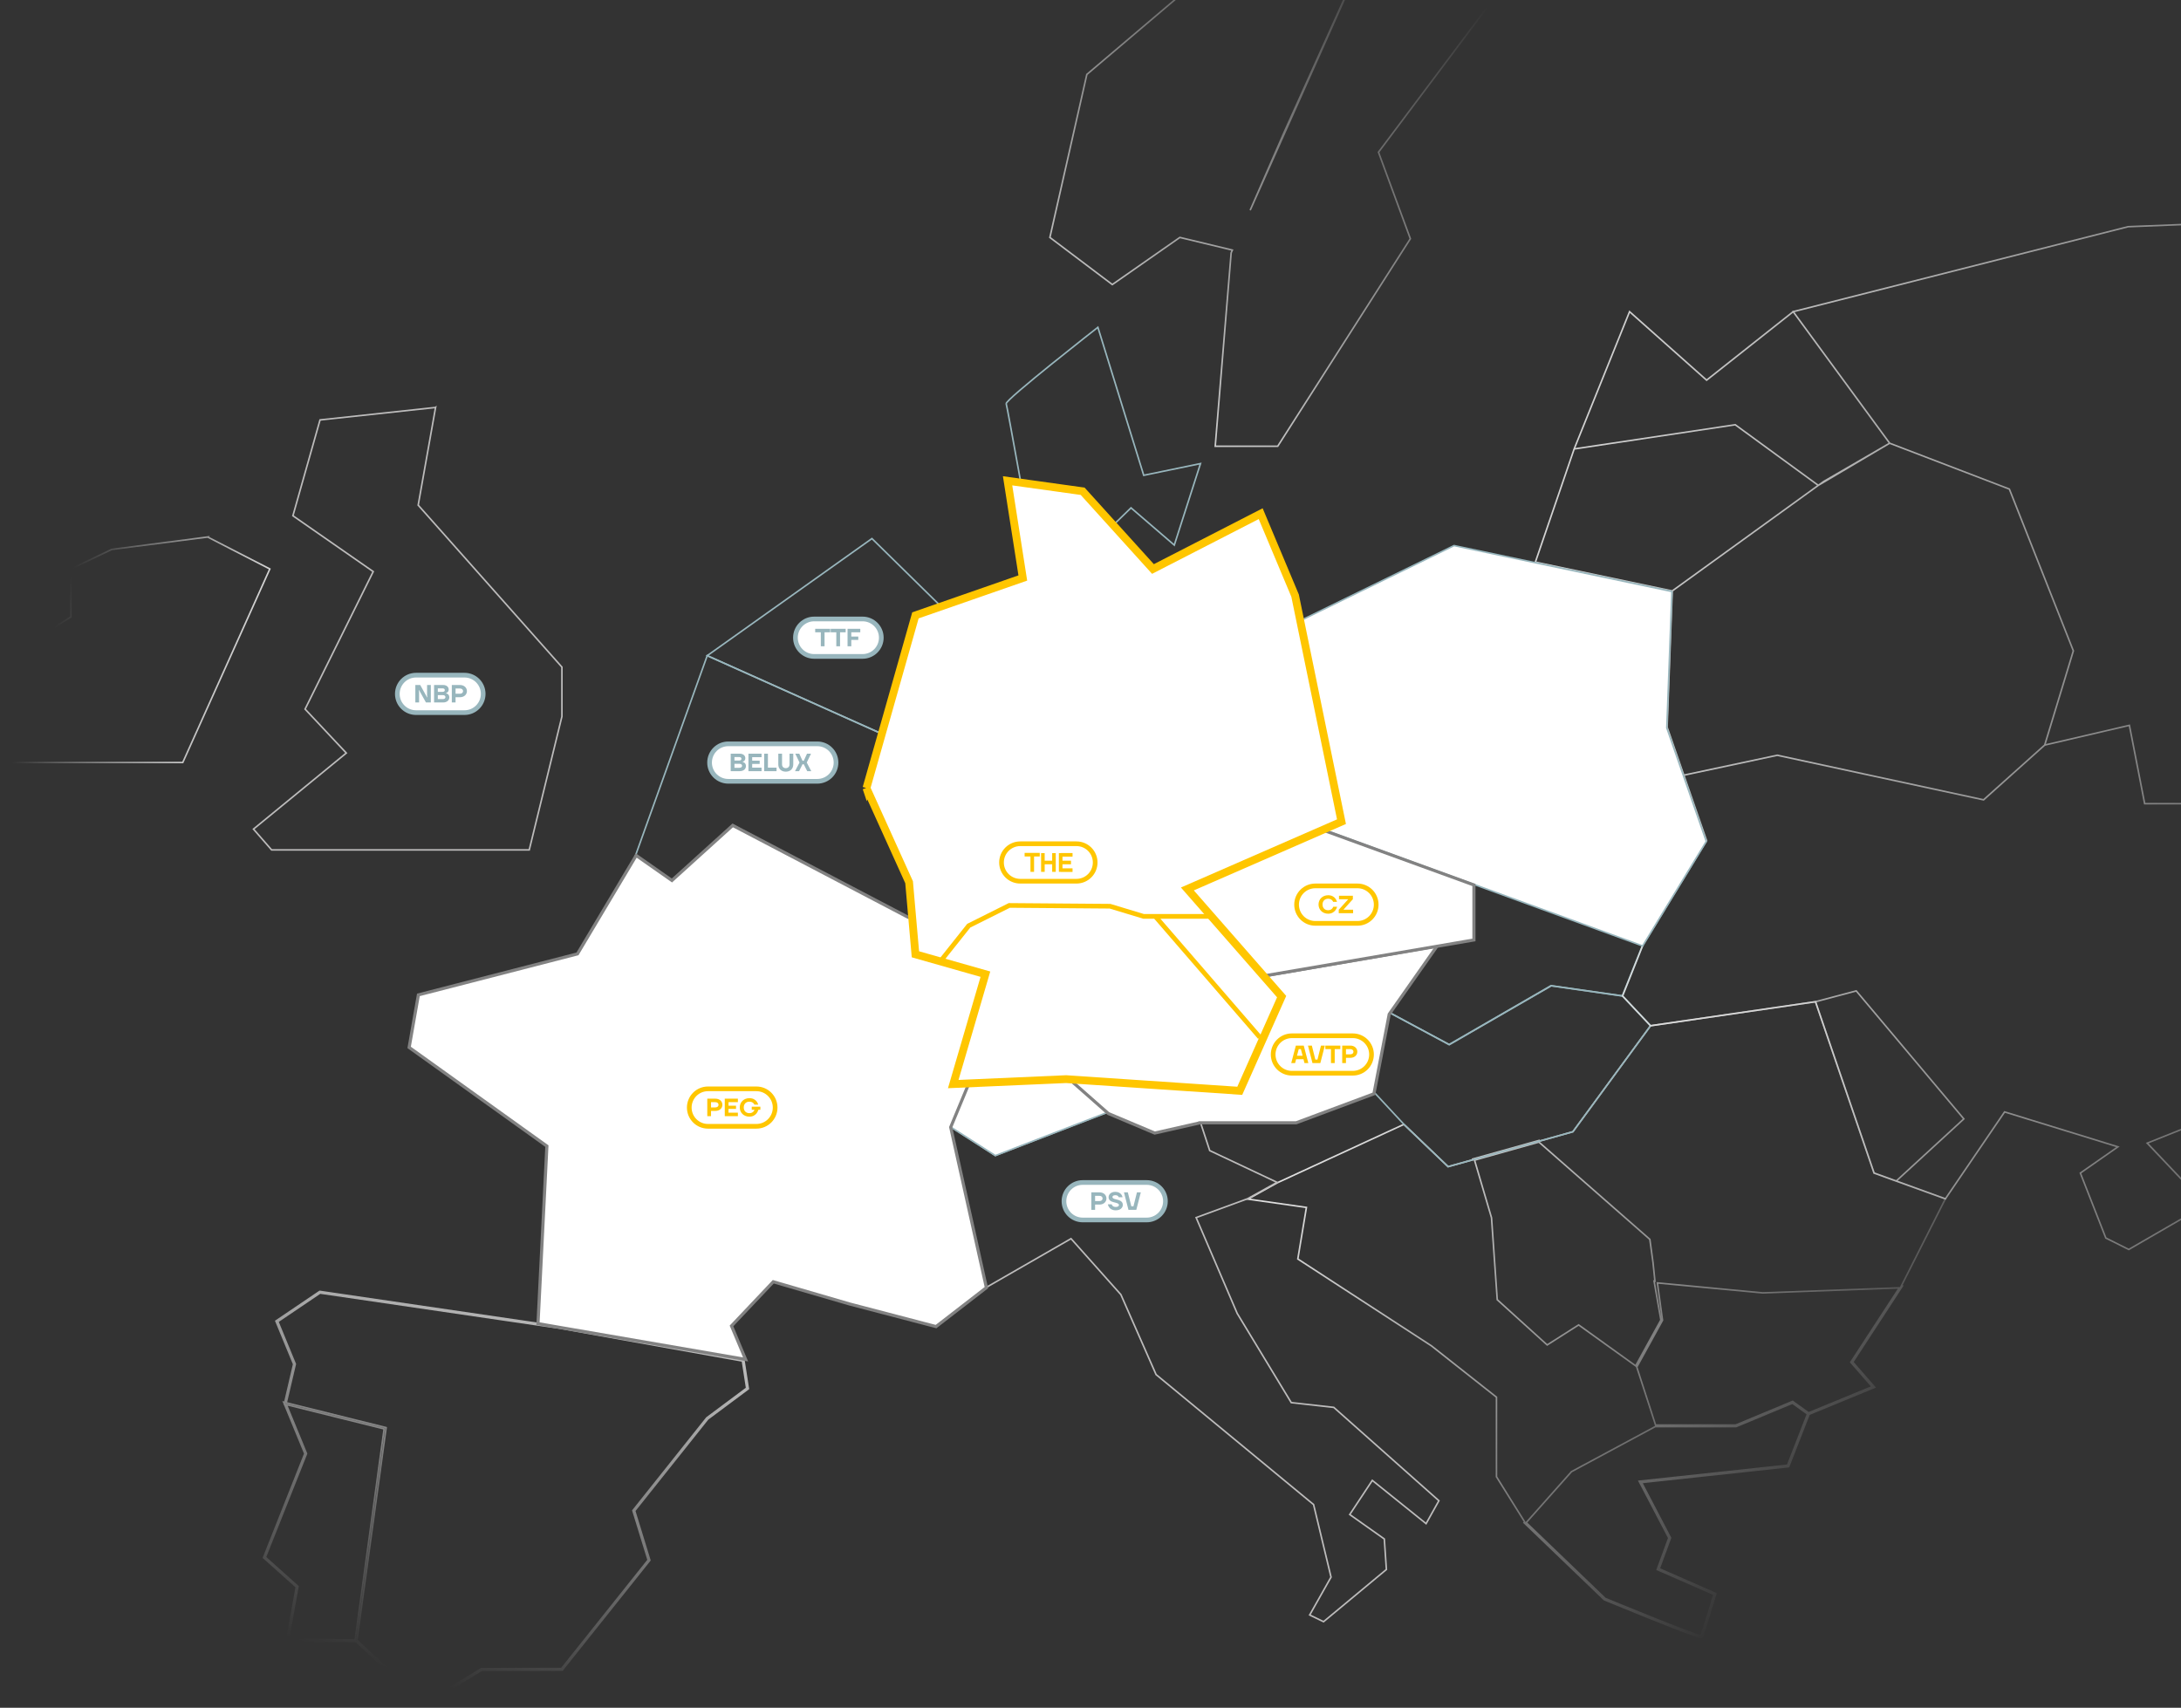 <?xml version="1.0" encoding="UTF-8"?>
<svg id="Layer_1" data-name="Layer 1" xmlns="http://www.w3.org/2000/svg" xmlns:xlink="http://www.w3.org/1999/xlink" viewBox="0 0 1397 1094">
  <rect x="0" y="0" width="1397" height="1094" fill="#333333" stroke="none"/>
  <defs>
    <style>
      .cls-1 {
        fill: url(#linear-gradient-5);
      }

      .cls-1, .cls-2, .cls-3, .cls-4 {
        fill-rule: evenodd;
      }

      .cls-5 {
        stroke-width: 2.3px;
      }

      .cls-5, .cls-6, .cls-7, .cls-8, .cls-9 {
        fill: none;
      }

      .cls-5, .cls-10, .cls-11 {
        stroke: #ffc600;
      }

      .cls-2, .cls-12 {
        fill: #ffc600;
      }

      .cls-13 {
        fill: url(#linear-gradient-4);
      }

      .cls-14 {
        fill: url(#linear-gradient-2);
      }

      .cls-3 {
        stroke: #828282;
        stroke-width: 2px;
      }

      .cls-3, .cls-15, .cls-10, .cls-11, .cls-4 {
        fill: #fff;
      }

      .cls-16 {
        fill: url(#linear-gradient);
      }

      .cls-17 {
        fill: #98b6bd;
      }

      .cls-6 {
        stroke: #bdbcbc;
      }

      .cls-15, .cls-11 {
        stroke-width: 3px;
      }

      .cls-15, .cls-4, .cls-9 {
        stroke: #98b6bd;
      }

      .cls-7 {
        stroke: url(#linear-gradient-3);
      }

      .cls-8 {
        stroke: url(#linear-gradient-6);
      }

      .cls-10 {
        stroke-width: 5px;
      }
    </style>
    <linearGradient id="linear-gradient" x1="915.47" y1="441.94" x2="1203.02" y2="152.49" gradientTransform="translate(0 1095.32) scale(1 -1)" gradientUnits="userSpaceOnUse">
      <stop offset="0" stop-color="#e2e2e2"/>
      <stop offset="1" stop-color="#fff" stop-opacity="0"/>
    </linearGradient>
    <linearGradient id="linear-gradient-2" x1="362.66" y1="338.2" x2="263.72" y2="21.85" gradientTransform="translate(0 1095.32) scale(1 -1)" gradientUnits="userSpaceOnUse">
      <stop offset="0" stop-color="#dfdfdf"/>
      <stop offset="1" stop-color="#fff" stop-opacity="0"/>
    </linearGradient>
    <linearGradient id="linear-gradient-3" x1="157.97" y1="651.16" x2="33.97" y2="690.16" gradientTransform="translate(0 1095.32) scale(1 -1)" gradientUnits="userSpaceOnUse">
      <stop offset="0" stop-color="#dfdfdf"/>
      <stop offset="1" stop-color="#fff" stop-opacity="0"/>
    </linearGradient>
    <linearGradient id="linear-gradient-4" x1="672.59" y1="818.02" x2="907.78" y2="1124.99" gradientTransform="translate(0 1095.32) scale(1 -1)" gradientUnits="userSpaceOnUse">
      <stop offset="0" stop-color="#e2e2e2"/>
      <stop offset="1" stop-color="#fff" stop-opacity="0"/>
    </linearGradient>
    <linearGradient id="linear-gradient-5" x1="904.96" y1="647.38" x2="1696.96" y2="499.38" gradientTransform="translate(0 1095.32) scale(1 -1)" gradientUnits="userSpaceOnUse">
      <stop offset="0" stop-color="#dfdfdf"/>
      <stop offset="1" stop-color="#fff" stop-opacity="0"/>
    </linearGradient>
    <linearGradient id="linear-gradient-6" x1="525.98" y1="599.28" x2="928.13" y2="578.84" gradientTransform="translate(0 1095.32) scale(1 -1)" gradientUnits="userSpaceOnUse">
      <stop offset="0" stop-color="#36dcaa"/>
      <stop offset=".96" stop-color="#347abc"/>
    </linearGradient>
  </defs>
  <path class="cls-16" d="M1059.49,820.63l.05-.5-.66-.06.12.65.49-.09ZM1060.04,820.68l-.04.5.6.06-.06-.61-.5.05ZM1059.6,821.27l.49-.09h0l-.49.09ZM1063.85,845.58l.44.24.09-.15-.03-.17-.5.09ZM1047.69,874.96l-.29.41.46.33.27-.49-.44-.24ZM1011.45,848.93l.29-.41h0l-.29.41ZM1011.17,848.73l.29-.41-.27-.2-.29.18.27.42ZM1010.88,848.91l.27.42-.27-.42ZM991.02,861.56l-.34.37.28.26.32-.2-.27-.42ZM959.03,832.58l-.5.03v.2s.16.13.16.13l.34-.37ZM955.37,780.15l-.5.04h0l.5-.04ZM955.37,780.1l.5-.03v-.05s-.02-.05-.02-.05l-.48.14ZM955.35,780.05l-.48.14h0l.48-.14ZM944.48,743.17l-.13-.48-.49.14.14.49.48-.14ZM985.72,731.61l.33-.38-.2-.18-.26.07.13.48ZM1056.77,793.9l.5-.07-.03-.18-.14-.12-.33.38ZM1058.8,808.69l.5-.05h0s-.01-.02-.01-.02l-.49.07ZM986.42,730.9l-.33.38.2.18.26-.07-.14-.48ZM986.18,730.68l-.33.38.33-.38ZM985.98,730.51l.33-.38-.2-.18-.26.07.14.48ZM985.72,730.58l.14.48h0l-.14-.48ZM943.72,742.35l-.13-.48h0l.13.48ZM943.24,742.48l-.14-.48-.49.14.14.49.48-.14ZM943.38,742.96l.13.48.49-.14-.14-.49-.48.14ZM927.55,747.35l-.35.36.21.2.27-.08-.13-.48ZM899.24,720.25l.35-.36-.25-.24-.31.14.21.45ZM818.25,757.63l-.21-.45h-.02s-.02.02-.02.02l.24.44ZM799.35,768.13l-.24-.44-1.3.72,1.47.21.07-.49ZM836.8,773.46l.49.08.08-.51-.51-.07-.07.49ZM831.3,806.5l-.49-.08-.05.32.27.18.27-.42ZM916.94,862.19l.31-.39h-.02s-.02-.03-.02-.03l-.27.42ZM958.54,895.03h.5v-.24l-.19-.15-.31.39ZM958.54,946.02h-.5v.14l.08.12.42-.26ZM976.62,974.95l.37.33.25-.28-.2-.32-.42.26ZM976.52,975.06l-.37-.33.37.33ZM976.2,975.42l-.37-.33-.32.36.35.33.35-.36ZM976.55,975.75l.35-.36-.35.36ZM1027.53,1024.71l.35-.36h-.01l-.34.36ZM1027.6,1024.77l-.35.36.07.07.09.03.19-.46ZM1027.68,1024.81l-.19.46.46.19.2-.46-.47-.19ZM1027.68,1024.81l.2-.46h-.01s-.19.46-.19.46ZM1027.69,1024.81l-.2.46h.01l.19-.46ZM1027.7,1024.81l.19-.46h0l-.19.46ZM1027.73,1024.83l.19-.47h0l-.19.47ZM1027.86,1024.88l-.19.46h0l.19-.46ZM1028.37,1025.09l-.19.46h0l.19-.46ZM1029.29,1025.47l-.19.46h0l.19-.46ZM1030.31,1025.89l-.19.46h0l.19-.46ZM1037.26,1028.74l.19-.46-.19.46ZM1058.38,1037.3l.19-.46-.19.46ZM1079.66,1045.64l-.17.47.17-.47ZM1086.81,1048.21l-.15.47h0l.15-.47ZM1088.92,1048.83l.12-.48h0l-.12.48ZM1089.58,1048.95l.04-.5h0l-.04.5ZM1089.86,1048.95l.08.49h0l-.08-.49ZM1090.28,1048.69l-.41-.28h0l.41.28ZM1090.56,1048.09l.47.18h0l-.47-.18ZM1090.94,1047.05l-.47-.16h0l.47.16ZM1092.03,1043.78l.47.15-.47-.15ZM1094.93,1034.43l-.47-.14.47.14ZM1097.69,1025.32l-.48-.14h0l.48.14ZM1098.58,1022.35l.48.14h0l-.48-.14ZM1098.82,1021.52l.48.14h0l-.48-.14ZM1098.89,1021.3l.48.14h0l-.48-.14ZM1098.91,1021.24l-.48-.14h0l.48.14ZM1098.91,1021.23l-.48-.15h0s.48.15.48.15ZM1098.91,1021.22l.48.15h0v-.02l-.48-.13ZM1098.91,1021.22l-.48-.13h0l.48.13ZM1098.91,1021.22l-.14.48.48.14.14-.47-.48-.15ZM1099.04,1020.8l.48.14.12-.42-.4-.18-.2.46ZM1098.63,1020.62l.2-.45h0l-.2.45ZM1062.77,1004.9l-.47-.17-.17.44.43.19.21-.46ZM1069.94,985.35l-.46-.17h0l.46.17ZM1070.02,985.15l.47.17.08-.21-.11-.2-.44.23ZM1069.92,984.95l-.44.23h0l.44-.23ZM1051.5,949.7l-.06-.5-.73.08.34.65.45-.23ZM1145.39,939.58l-.06-.5.06.5ZM1145.69,939.55l.05.5.31-.03.11-.28-.47-.18ZM1145.8,939.27l-.47-.18.47.18ZM1158.77,906.01l-.19-.46-.19.08-.08.2.46.18ZM1200.18,888.96l-.19-.46h0l.19.46ZM1200.82,888.69l.19.46.64-.26-.45-.53-.38.33ZM1200.36,888.17l-.37.33.37-.33ZM1186.74,872.54l-.42-.27-.2.32.25.28.37-.33ZM1217.94,824.72l-.42-.27.42.27ZM1218.47,823.92l.42.27.52-.81-.96.04.02.5ZM1217.78,823.94l-.45-.23-.38.76.85-.03-.02-.5ZM1246.07,767.95l.45.22.25-.5-.53-.19-.17.47ZM1200.39,751.43l-.47.16.08.23.22.08.17-.47ZM1162.87,641.69l.47-.16-.13-.39-.41.06.07.49ZM1057.24,657.07l-.07-.49-.21.03-.12.17.4.3ZM1007.48,724.98l.14.48.16-.05.11-.14-.41-.3ZM1064.87,845.58l.49-.09h0l-.49.09ZM1064.9,845.75l.44.24.08-.15-.03-.17-.49.09ZM1064.87,845.57l-.5.07h0s.01.02.01.02l.49-.09ZM1061.61,821.83l.05-.5-.63-.06.09.62.49-.07ZM1128.97,828.21l-.04.5h0l.04-.5ZM1129.01,828.21l-.05.5h.03s.04,0,.04,0l-.02-.5ZM1129.04,828.21l-.02-.5h0l.02.5ZM1216.58,824.99l.41.27.53-.81-.96.04.02.5ZM1185.7,872.31l-.42-.27h0l.42.27ZM1185.49,872.63l-.42-.27-.2.32.25.29.37-.33ZM1185.74,872.92l-.38.33h0l.38-.33ZM1199.15,888.3l.19.46.65-.27-.46-.52-.38.33ZM1158.45,905.06l-.29.41.22.16.26-.11-.19-.46ZM1148.48,897.88l-.41.28.05.07.07.05.29-.41ZM1148.48,897.88l.41-.28-.05-.07-.07-.05-.29.41ZM1148.25,897.72l-.38.32.04.05.05.04.29-.41ZM1148.25,897.72l.39-.32-.24-.28-.34.14.19.46ZM1148,897.83l-.2-.46.2.46ZM1111.81,912.88l.19.46h0l-.19-.46ZM1111.79,912.88v.5h.1l.09-.04-.19-.46ZM1060.46,912.88l-.48.16.11.34h.37v-.5ZM1048.4,875.74l-.44-.24-.1.19.07.21.47-.16ZM1064.82,845.9l-.44-.24h0l.44.24ZM1157.78,905.81l.46.18.15-.36-.32-.23-.29.4ZM1148.12,898.86l.3-.4-.23-.16-.26.11.19.46ZM1144.98,938.62l.05.5.3-.03.11-.28-.46-.18ZM1050.66,948.78l.05.5h0l-.05-.5ZM1049.93,948.86l-.05-.5-.73.08.34.65.44-.23ZM1050.27,949.51l-.44.23.44-.23ZM1068.93,985.22l.47.17.08-.21-.11-.2-.44.23ZM1061.66,1005l.47.17h0l-.47-.17ZM1061.5,1005.44l-.47-.17-.16.44.43.19.2-.46ZM1061.93,1005.63l-.2.46h0l.2-.46ZM1097.83,1021.36l.48.14.12-.42-.4-.18-.2.46ZM1097.62,1022.06l.48.15h0l-.48-.15ZM1096.73,1025.04l.48.14-.48-.14ZM1093.98,1034.14l-.48-.14.48.14ZM1091.07,1043.47l.48.16-.48-.16ZM1090,1046.72l.47.17h0l-.47-.17ZM1089.63,1047.72l.47.19h0l-.47-.19ZM1089.54,1047.94l-.07.49.38.06.15-.35-.46-.2ZM1089.15,1047.86l.12-.49-.12.49ZM1087.13,1047.26l-.16.47.16-.47ZM1080.01,1044.7l-.17.47.17-.47ZM1058.75,1036.37l.19-.46-.19.46ZM1037.64,1027.82l-.19.46.19-.46ZM1030.7,1024.97l.19-.46h0l-.19.46ZM1028.75,1024.17l-.19.46h0l.19-.46ZM1028.24,1023.96l-.19.46h0l.19-.46ZM1028.15,1023.92l-.34.36.06.07.09.03.19-.46ZM977.59,975.36l-.37-.33-.32.36.35.33.35-.36ZM1006.57,942.75l-.23-.44-.08.04-.06.07.37.33ZM1060.22,913.88v-.5h-.13l-.11.06.24.44ZM1111.99,913.88v.5h.1l.09-.04-.19-.46ZM1111.99,913.88l-.19-.46h0l.19.46ZM1112.08,913.85l.19.46h.01s.01,0,.01,0l-.21-.46ZM1112.08,913.85l-.19-.46h-.01s.2.46.2.46ZM1112.7,913.59l-.19-.46.19.46ZM1059.44,821.12l.56.05.09-1-.55-.05-.1.99ZM1060.09,821.19l-.11-.65-.98.17.11.65.98-.17ZM1064.35,845.49l-4.26-24.3-.98.17,4.25,24.3.99-.17ZM1048.13,875.2l16.16-29.38-.87-.48-16.17,29.38.88.48ZM1011.15,849.33l36.25,26.03.58-.81-36.24-26.03-.59.81ZM1010.88,849.14l.27.2.59-.81-.28-.2-.58.81ZM1011.15,849.33l.29-.18-.54-.84-.28.18.53.84ZM991.29,861.98l19.86-12.65-.53-.84-19.87,12.65.54.84ZM958.69,832.95l31.99,28.98.67-.74-31.99-28.98-.67.74ZM954.87,780.19l3.66,52.42,1-.07-3.66-52.42-1,.07ZM954.87,780.13v.06s1-.07,1-.07v-.05s-1,.07-1,.07ZM954.87,780.19l.02.05.96-.28-.02-.05-.96.28ZM944,743.31l10.87,36.88.96-.28-10.87-36.88-.96.28ZM985.59,731.13l-41.24,11.56.27.96,41.24-11.56-.27-.96ZM1057.1,793.53l-71.04-62.29-.66.75,71.04,62.29.66-.75ZM1059.29,808.62l-2.02-14.79-1,.14,2.03,14.79.99-.14ZM1058.3,808.74l1.24,11.99,1-.1-1.24-11.99-1,.1ZM986.76,730.52l-.24-.21-.66.75.24.21.66-.75ZM986.51,730.31l-.2-.18-.66.75.2.18.66-.75ZM985.84,730.02l-.26.07.27.96.26-.07-.27-.96ZM985.58,730.1l-41.99,11.77.27.96,41.99-11.77-.27-.96ZM943.59,741.86l-.49.14.27.96.49-.14-.27-.96ZM942.76,742.62l.14.48.96-.28-.14-.48-.96.28ZM943.24,742.48l-15.83,4.39.27.96,15.83-4.39-.27-.96ZM927.89,746.99l-28.3-27.1-.69.72,28.3,27.1.69-.72ZM899.03,719.8l-80.99,37.38.42.91,80.99-37.38-.42-.91ZM818.01,757.19l-18.9,10.5.48.87,18.9-10.5-.49-.88ZM799.28,768.63l37.45,5.33.14-.99-37.45-5.33-.14.99ZM836.31,773.37l-5.51,33.04.99.16,5.51-33.04-.99-.16ZM831.02,806.92l85.65,55.68.55-.84-85.65-55.69-.54.84ZM916.63,862.58l41.6,32.84.62-.79-41.6-32.84-.62.78ZM958.04,895.03v50.99h1v-50.99h-1ZM958.12,946.28l18.08,28.93.85-.53-18.08-28.93-.85.53ZM976.24,974.62l-.1.11.75.66.1-.11-.75-.66ZM976.15,974.73l-.32.36.75.66.32-.36-.75-.66ZM975.85,975.78l.35.33.69-.72-.35-.33-.69.72ZM976.2,976.11l50.98,48.96.69-.72-50.97-48.96-.69.72ZM1027.18,1025.07l.07.06.69-.72-.06-.06-.7.72ZM1027.41,1025.23l.08.04.39-.92-.09-.04-.38.92ZM1028.15,1025l.19-.46-.93-.39-.19.47.93.38ZM1027.41,1024.15c-.09.24-.14.35-.16.41-.02.03-.02.04-.03.05,0,.01,0,.02-.01.03v.03s-.01.03-.02.06c0,.01-.02.14.04.28.08.2.27.26.27.26l.37-.93h0s.01.01.02.01c.02.01.05.03.08.05.07.05.14.12.17.21.04.08.04.15.04.18,0,.04,0,.08,0,.09-.01.04-.01.06-.02.07v.02s-.01.02-.01.02c0-.01.01-.02.02-.05.02-.06.07-.17.17-.4l-.93-.39ZM1027.49,1025.27h0l.39-.92h0l-.39.92ZM1027.5,1025.27h0l.39-.92h-.01l-.38.92ZM1027.5,1025.27l.04.02.38-.93h-.03s-.39.91-.39.91ZM1027.54,1025.29l.13.05.38-.92-.13-.06-.38.93ZM1027.67,1025.34l.51.21.38-.92-.51-.21-.38.92ZM1028.18,1025.55l.92.38.38-.92-.92-.38-.38.92ZM1029.1,1025.93l1.02.42.39-.92-1.03-.42-.38.92ZM1030.12,1026.35c1.68.69,4.07,1.68,6.95,2.85l.38-.92c-2.88-1.18-5.27-2.16-6.94-2.85l-.39.92ZM1037.07,1029.2c5.75,2.36,13.42,5.48,21.12,8.57l.38-.93c-7.7-3.09-15.38-6.21-21.12-8.56l-.38.92ZM1058.19,1037.77c7.7,3.08,15.43,6.13,21.3,8.34l.35-.94c-5.85-2.2-13.58-5.25-21.27-8.33l-.38.93ZM1079.49,1046.11c2.92,1.1,5.4,1.99,7.17,2.57l.31-.95c-1.75-.57-4.21-1.46-7.13-2.56l-.35.94ZM1086.66,1048.68c.88.29,1.61.51,2.14.64l.24-.97c-.5-.12-1.19-.33-2.07-.62l-.31.95ZM1088.8,1049.32c.27.06.52.11.73.13l.09-1c-.14-.01-.34-.05-.58-.1l-.24.97ZM1089.53,1049.45c.11.01.25.01.41-.01l-.15-.99c-.05.01-.1.01-.17,0l-.09,1ZM1089.94,1049.44c.1,0,.5-.08.76-.47l-.83-.56s-.02.02-.03.03c-.02.01-.04.01-.05.01l.15.99ZM1090.7,1048.97c.12-.18.24-.46.33-.7l-.93-.36c-.1.25-.18.43-.23.5l.83.56ZM1091.03,1048.27c.11-.28.24-.63.38-1.05l-.94-.33c-.15.41-.27.76-.37,1.02l.93.36ZM1091.41,1047.22c.3-.85.67-1.98,1.09-3.29l-.95-.3c-.42,1.31-.79,2.43-1.08,3.26l.94.33ZM1092.5,1043.93c.85-2.62,1.89-6.01,2.91-9.35l-.95-.29c-1.02,3.34-2.07,6.72-2.91,9.34l.95.3ZM1095.41,1034.58c1.02-3.34,2.02-6.65,2.76-9.11l-.96-.29c-.74,2.47-1.73,5.77-2.75,9.11l.95.29ZM1098.17,1025.47c.37-1.24.67-2.26.89-2.98l-.96-.28c-.22.71-.52,1.74-.89,2.97l.96.29ZM1099.06,1022.49l.24-.83-.96-.29-.24.84.96.28ZM1099.3,1021.66l.07-.22-.96-.28-.07.21.96.29ZM1099.37,1021.44l.02-.06-.96-.28-.02.06.96.28ZM1099.39,1021.38h0s-.96-.29-.96-.29h0s.96.29.96.29ZM1099.39,1021.38h0s-.96-.3-.96-.3h0l.96.3ZM1099.39,1021.35h0l-.96-.26h0s.96.26.96.26ZM1099.39,1021.36s.04-.11.01-.25c-.04-.15-.12-.23-.17-.27-.04-.03-.08-.05-.09-.06-.02-.01-.03-.02-.04-.02s-.02-.01-.03-.01h-.02s-.03-.01-.06-.02c-.06-.02-.18-.06-.42-.13l-.28.96c.24.07.36.11.42.12.03.01.04.02.05.02h-.01s-.02-.01-.03-.01c-.01-.01-.02-.01-.04-.02-.01-.01-.05-.03-.09-.06-.04-.04-.13-.13-.17-.27-.03-.15.01-.27.01-.25l.96.27ZM1098.29,1021.56l.48.14.28-.96-.48-.14-.28.96ZM1099.39,1021.37l.13-.43-.96-.28-.13.42.96.29ZM1099.24,1020.34l-.41-.17-.4.91.41.18.4-.92ZM1098.83,1020.17l-35.86-15.73-.41.92,35.87,15.72.4-.91ZM1063.23,1005.07l7.18-19.54-.93-.34-7.18,19.55.93.34ZM1070.41,985.53l.08-.21-.94-.34-.07.21.93.34ZM1070.46,984.91l-.1-.2-.88.46.1.2.88-.46ZM1070.36,984.72l-18.42-35.25-.89.46,18.43,35.25.88-.46ZM1051.55,950.2l93.89-10.12-.11-.99-93.89,10.12.11.99ZM1145.44,940.08l.3-.03-.1-.99-.31.03.11.99ZM1146.16,939.73l.11-.28-.94-.36-.11.28.94.36ZM1146.27,939.45l12.97-33.25-.93-.36-12.98,33.25.94.36ZM1158.96,906.47l41.41-17.05-.38-.92-41.41,17.05.38.92ZM1200.37,889.42l.64-.27-.38-.92-.64.27.38.92ZM1201.2,888.37l-.46-.53-.75.66.45.53.76-.66ZM1200.74,887.84l-13.62-15.62-.75.66,13.62,15.62.75-.66ZM1187.16,872.82l31.2-47.82-.84-.55-31.2,47.82.84.55ZM1218.36,825l.53-.81-.84-.55-.53.81.84.55ZM1218.45,823.42l-.69.02.04,1,.69-.03-.04-1ZM1218.23,824.17l28.29-55.99-.89-.45-28.3,55.99.9.45ZM1246.24,767.48l-45.68-16.52-.34.94,45.68,16.52.34-.94ZM1200.87,751.27l-37.53-109.74-.94.32,37.52,109.74.95-.32ZM1162.8,641.2l-105.63,15.38.14.99,105.63-15.38-.14-.99ZM1056.84,656.78l-49.76,67.91.81.59,49.75-67.91-.8-.59ZM1007.35,724.5l-21.06,5.91.27.96,21.06-5.91-.27-.96ZM1064.38,845.66l.03.17.98-.17-.03-.17-.98.17ZM1064.38,845.66h0s.98-.16.98-.16h0s-.98.16-.98.16ZM1061.12,821.9l3.25,23.74.99-.14-3.25-23.74-.99.14ZM1129.02,827.71l-67.36-6.38-.1,1,67.37,6.38.09-1ZM1129.05,827.72h-.03s-.09.99-.09.99h.03s.09-.99.09-.99ZM1129.02,827.71h-.03s.04,1,.04,1h.03s-.04-1-.04-1ZM1216.56,824.49l-87.54,3.23.04,1,87.53-3.23-.03-1ZM1186.12,872.59l30.87-47.33-.83-.55-30.88,47.33.84.55ZM1185.91,872.9l.21-.32-.84-.55-.21.32.84.55ZM1186.12,872.59l-.25-.29-.75.66.24.28.76-.66ZM1199.53,887.97l-13.41-15.39-.76.66,13.41,15.39.76-.66ZM1158.64,905.53l40.7-16.76-.38-.92-40.7,16.76.38.92ZM1148.19,898.29l9.97,7.18.58-.81-9.97-7.18-.58.81ZM1148.07,898.16h0s.82-.56.82-.56h0l-.82.56ZM1147.96,898.13l.23.16.58-.81-.22-.16-.59.81ZM1147.87,898.04h0s.77-.64.77-.64h0l-.77.64ZM1148.19,898.29l.26-.11-.39-.92-.26.11.39.92ZM1112,913.34l36.19-15.05-.39-.92-36.19,15.05.39.92ZM1111.98,913.35h.02s-.39-.93-.39-.93h-.01s.38.93.38.93ZM1060.46,913.38h51.33v-1h-51.33v1ZM1047.93,875.9l12.05,37.14.95-.31-12.05-37.14-.95.31ZM1064.38,845.66l-16.42,29.84.88.48,16.41-29.84-.87-.48ZM1064.46,845.51l-.08.15.87.48.09-.15-.88-.48ZM1158.07,905.41l-9.65-6.95-.59.81,9.66,6.95.58-.81ZM1145.44,938.8l12.8-32.81-.93-.36-12.8,32.81.93.36ZM1050.71,949.28l94.32-10.16-.1-.99-94.32,10.17.1.99ZM1049.99,949.36l.72-.08-.1-.99-.73.08.11.99ZM1050.71,949.28l-.33-.65-.89.46.34.65.88-.46ZM1069.37,984.99l-18.66-35.7-.88.46,18.66,35.7.88-.46ZM1062.13,1005.17l7.27-19.78-.94-.34-7.26,19.79.93.34ZM1061.97,1005.61l.16-.44-.93-.34-.17.44.94.34ZM1062.13,1005.17l-.43-.19-.4.92.43.19.4-.92ZM1098.03,1020.9l-35.9-15.73-.4.92,35.9,15.73.4-.92ZM1098.1,1022.21l.21-.71-.96-.28-.21.7.96.29ZM1097.21,1025.18c.37-1.23.67-2.26.89-2.97l-.96-.29c-.21.72-.52,1.74-.89,2.97l.96.29ZM1094.46,1034.29c1.02-3.34,2.01-6.64,2.75-9.11l-.96-.29c-.74,2.47-1.73,5.77-2.75,9.11l.96.29ZM1091.55,1043.63c.84-2.62,1.89-6,2.91-9.34l-.96-.29c-1.02,3.34-2.06,6.71-2.9,9.32l.95.31ZM1090.47,1046.89c.29-.83.66-1.95,1.08-3.26l-.95-.31c-.42,1.31-.79,2.42-1.07,3.24l.94.33ZM1090.1,1047.91c.1-.26.22-.61.37-1.02l-.94-.33c-.15.41-.27.74-.36.98l.93.37ZM1090,1048.14c.03-.07.06-.15.1-.23l-.93-.37c-.03.08-.06.15-.09.2l.92.4ZM1089.04,1048.35c.17.04.31.07.43.08l.15-.98c-.08-.02-.19-.04-.35-.08l-.23.98ZM1086.97,1047.73c.88.29,1.57.5,2.07.62l.23-.98c-.45-.11-1.12-.3-1.99-.59l-.31.95ZM1079.84,1045.17c2.92,1.1,5.38,1.99,7.13,2.56l.31-.95c-1.73-.57-4.17-1.45-7.09-2.55l-.35.94ZM1058.57,1036.84c7.69,3.08,15.42,6.13,21.27,8.33l.35-.94c-5.84-2.19-13.56-5.24-21.25-8.32l-.37.93ZM1037.45,1028.28c5.74,2.35,13.42,5.47,21.12,8.56l.37-.93c-7.7-3.08-15.37-6.21-21.11-8.56l-.38.93ZM1030.51,1025.43c1.67.69,4.06,1.67,6.94,2.85l.38-.93c-2.88-1.17-5.27-2.16-6.94-2.84l-.38.92ZM1028.56,1024.63c.45.18,1.11.46,1.95.8l.38-.92c-.84-.35-1.5-.62-1.95-.81l-.38.93ZM1028.05,1024.42l.51.21.38-.93-.51-.21-.38.93ZM1027.96,1024.38l.09.04.38-.93-.09-.03-.38.92ZM977.24,975.72l50.57,48.56.69-.72-50.57-48.56-.69.72ZM1006.2,942.41l-28.98,32.62.75.66,28.99-32.62-.75-.66ZM1059.98,913.44l-53.64,28.86.47.88,53.65-28.86-.48-.88ZM1111.89,913.38h-51.67v1h51.67v-1ZM1111.99,913.38h-.1v1h.1v-1ZM1111.8,913.42h0s.38.92.38.92h0l-.38-.92ZM1111.89,913.38l-.09.04.38.92.09-.04-.38-.92ZM1111.88,913.39h0s.41.91.41.91h0l-.41-.91ZM1112.51,913.12l-.62.26.38.92.63-.26-.39-.92ZM1147.93,898.4l-35.42,14.73.39.92,35.42-14.73-.39-.92Z"/>
  <path class="cls-6" d="M631.8,824.66l54.23-31.19,31.93,35.85,22.55,51.22,100.88,83.27,11.18,46.48-13.68,24.25,8.89,4.3,40.25-33.44-1.34-19.55-22.14-15.66,14.46-21.86,34.44,27.7,8.2-14.68-67.34-59.8-27.22-3.04-34.62-57.14-26.32-61.39,32.93-12.08,18.92-10.5-43.14-20.35-6.21-18.9-29.01,6.6-29.71-12.56-72.39,27.99-28.58-18.36,22.86,102.84Z"/>
  <path class="cls-9" d="M406,551l47-131,223.5,100-93,74.5-114-66-39,35.5-24.5-13Z"/>
  <path class="cls-4" d="M629.79,671.82l61.69-2.69-5.68,21.84,24.24,21.35-72.49,27.95-28.62-18.33,20.85-50.11Z"/>
  <path class="cls-9" d="M1052.23,605.28l-13.06,32.66-45.71-6.53-65.3,37.73-38.36-20.58,31.79-43.81,22.08-3.79v-35.25l108.56,39.57Z"/>
  <path class="cls-9" d="M880.24,699.77l19.26,20.73,28.05,26.85,79.93-22.36,49.76-67.91-17.94-19.05-45.68-6.53-65.26,37.69-38.34-20.56-9.79,51.14Z"/>
  <path class="cls-9" d="M703.23,209.67s-59.54,46.51-58.73,48.95c.82,2.45,15.36,84.04,15.36,84.04l40.93,5.71,23.65-23.05,27.73,23.87,16.78-52.22-36.36,7.51-29.36-94.81Z"/>
  <path class="cls-14" d="M204.79,827.26l.07-.49-.19-.03-.16.11.28.41ZM204.98,827.29l-.07.49h0l.07-.49ZM204.63,827.37l-.28-.41h0l.28.41ZM177.06,846l.28.41h0l-.28-.41ZM176.72,846.23l-.28-.41-.34.23.15.38.46-.19ZM176.88,846.61l-.46.19h0l.46-.19ZM188.1,873.88l.49.11.04-.16-.06-.15-.46.19ZM182.38,898.36l-.12.48.49.12.12-.49-.49-.11ZM181.68,898.19l.12-.48-.96-.24.38.91.46-.19ZM182.06,899.1l.46-.19h0l-.46.19ZM182.15,899.33l.49.11.04-.16-.06-.15-.46.19ZM182.12,899.44l-.49-.11-.11.48.48.12.12-.48ZM182.21,899.46l.46-.19-.1-.23-.25-.06-.12.49ZM195.26,931.18l.47.18.07-.19-.08-.19-.46.19ZM168.91,997.5l-.46-.18h0l.46.18ZM168.79,997.83l-.46-.18-.13.32.26.23.33-.37ZM169.05,998.06l.33-.37h0l-.33.37ZM189.77,1016.61l.49.09.05-.28-.21-.19-.33.38ZM183.67,1050.65l-.49-.09.49.09ZM183.56,1051.24l-.49-.09-.11.58h.59s0-.49,0-.49ZM184.16,1051.24v.5h0v-.5ZM227.92,1051.51v.5h0v-.5ZM227.94,1051.51l.34-.37-.14-.13h-.2v.5ZM271.63,1092.09l.34-.37-.34.37ZM271.91,1092.35l-.34.36.28.26.32-.2-.26-.42ZM272.23,1092.15l-.26-.43h0l.26.43ZM308.54,1069.94v-.5h-.14l-.12.07.26.43ZM359.92,1069.86v-.5h0v.5ZM360.16,1069.86v.5h.24l.15-.19-.39-.31ZM360.31,1069.67l-.39-.31h0l.39.31ZM416.1,999.73l-.39-.31h0l.39.31ZM416.26,999.52l.39.31.16-.21-.08-.25-.48.15ZM416.18,999.27l.48-.15h0l-.48.15ZM406.52,967.84l-.39-.31-.17.21.08.25.48-.15ZM453.36,909.03l-.3-.4-.05.04-.04.05.39.31ZM479.1,889.84l-.3-.4h0l.3.4ZM479.34,889.66l.3.4.24-.18-.05-.3-.49.08ZM479.29,889.36l-.49.08h0l.49-.08ZM476.5,871.34l.49-.08-.49.08ZM476.44,870.99l.49-.08-.05-.35-.35-.06-.09.49ZM476.09,870.92l.09-.49h0l-.09.49ZM357.63,849.67l.09-.49h0l-.09.49ZM357.62,849.67l.09-.49h0s0,0,0,0l-.07.49ZM357.61,849.67l.07-.49h0l-.07.49ZM246.05,915.33l.5.07.06-.45-.44-.11-.12.48ZM183.41,899.76l.12-.49-.96-.24.38.91.46-.19ZM227.49,1050.51v.5s.43,0,.43,0l.06-.44-.49-.06ZM184.76,1050.24l-.49-.08-.11.58h.59v-.5ZM190.81,1016.51l-.49-.09.49.09ZM190.86,1016.23l.49.09.05-.27-.21-.19-.33.37ZM190.65,1016.05l.33-.37h0l-.33.37ZM169.97,997.55l-.46-.18-.13.33.26.23.33-.37ZM196.26,931.36l-.46-.18.46.18ZM196.34,931.17l.46.18.07-.19-.08-.19-.46.19ZM196.26,930.99l.46-.19h0l-.46.19ZM247.16,914.57l-.5-.07-.06.45.44.11.12-.49ZM247.33,914.62l.5.07.06-.45-.44-.11-.12.49ZM247.27,915.06l-.5-.07.5.07ZM228.62,1050.78l-.49-.07-.04.26.19.17.34-.36ZM272.04,1091.1l-.34.37.28.25.32-.19-.26-.43ZM308.14,1069.01l-.26-.43.26.43ZM308.26,1068.94v-.5h-.14l-.12.07.26.43ZM308.4,1068.94v-.5h0v.5ZM359.67,1068.86v.5h.24l.15-.19-.39-.31ZM415.15,999.31l.39.31.16-.21-.08-.25-.48.15ZM405.48,967.88l-.48.15h0l.48-.15ZM405.4,967.63l-.39-.31-.17.21.08.25.48-.15ZM405.57,967.42l-.39-.31h0l.39.31ZM452.62,908.35l.39.31h0s-.39-.31-.39-.31ZM452.66,908.3l-.3-.4-.05.04-.04.05.39.31ZM452.71,908.26l.3.4h0l-.3-.4ZM478.26,889.22l.3.4.24-.18-.05-.3-.49.08ZM475.57,871.85l.49-.08-.05-.35-.35-.06-.09.49ZM357.47,850.65l.09-.49h0s0,0,0,0l-.07.5ZM357.46,850.65l.07-.49h0l-.07.49ZM205.03,828.3l.07-.49-.19-.03-.16.11.28.42ZM177.96,846.6l-.28-.41-.34.23.15.38.46-.19ZM189.09,873.64l.46-.19-.46.19ZM189.15,873.79l.49.11.04-.16-.06-.15-.46.19ZM189.11,873.95l.49.11h0l-.49-.11ZM183.35,898.6l-.49-.11-.11.48.48.12.12-.49ZM246.74,914.36l.12-.48h0l-.12.48ZM247.17,914.47l.5.07.06-.45-.44-.11-.12.49ZM204.72,827.75l.19.03.14-.99-.19-.03-.15.99ZM204.91,827.78l.16-.11-.56-.83-.16.11.56.83ZM177.34,846.42l27.57-18.64-.56-.83-27.57,18.64.56.83ZM177,846.65l.34-.23-.56-.83-.34.23.56.83ZM177.34,846.42l-.15-.38-.93.38.15.38.93-.38ZM188.57,873.68l-11.23-27.27-.93.38,11.23,27.27.92-.38ZM182.86,898.48l5.73-24.49-.97-.23-5.73,24.49.97.23ZM181.56,898.68l.7.17.24-.97-.69-.17-.24.97ZM182.52,898.91l-.38-.91-.92.38.38.91.92-.38ZM182.61,899.14l-.09-.23-.92.38.09.23.92-.38ZM182.61,899.56l.03-.12-.97-.23-.03.11.97.23ZM182.33,898.98l-.08-.02-.24.97.08.02.24-.97ZM195.72,930.99l-13.05-31.71-.93.38,13.05,31.71.92-.38ZM169.38,997.69l26.34-66.33-.93-.37-26.34,66.33.93.37ZM169.25,998.01l.13-.32-.93-.37-.13.32.93.37ZM169.38,997.69l-.26-.23-.67.75.26.23.67-.74ZM190.11,1016.23l-20.73-18.54-.67.74,20.73,18.54.67-.75ZM184.16,1050.74l6.11-34.04-.98-.18-6.11,34.04.99.18ZM184.05,1051.33l.1-.59-.99-.18-.1.59.98.18ZM184.16,1050.74h-.59v1s.59,0,.59,0v-1ZM227.92,1051.01l-43.76-.27v1s43.76.27,43.76.27v-1ZM227.94,1051.01h-.02v1s.02,0,.02,0v-1ZM271.97,1091.72l-43.69-40.58-.68.74,43.69,40.58.68-.74ZM272.25,1091.98l-.28-.26-.68.74.28.25.68-.73ZM271.97,1091.72l-.32.2.52.85.32-.19-.52-.86ZM308.28,1069.51l-36.31,22.21.52.86,36.31-22.22-.52-.85ZM359.92,1069.36l-51.38.08v1s51.38-.08,51.38-.08v-1ZM360.15,1069.36h-.24v1h.24v-1ZM359.92,1069.36l-.15.19.78.62.15-.19-.78-.62ZM415.7,999.42l-55.79,69.94.78.62,55.79-69.94-.78-.62ZM415.87,999.21l-.17.21.78.62.17-.2-.78-.62ZM415.7,999.42l.08.25.96-.29-.08-.25-.96.29ZM406.04,967.98l9.67,31.44.96-.29-9.67-31.43-.96.29ZM452.97,908.71l-46.85,58.81.78.62,46.85-58.81-.78-.62ZM478.8,889.44l-25.74,19.19.6.8,25.74-19.19-.6-.8ZM479.04,889.26l-.24.18.6.8.24-.18-.6-.8ZM478.8,889.44l.05.3.99-.15-.05-.3-.99.15ZM476,871.42l2.8,18.02.99-.15-2.8-18.02-.99.15ZM475.95,871.06l.05.35.99-.15-.05-.35-.99.15ZM476,871.42l.35.06.18-.98-.35-.06-.18.98ZM357.54,850.16l118.46,21.26.18-.98-118.46-21.26-.18.98ZM357.53,850.16h0s.18-.98.18-.98h0s-.18.98-.18.98ZM357.54,850.16h0s.14-.99.14-.99h0s-.15.99-.15.99ZM204.91,827.78l152.63,22.38.15-.99-152.63-22.38-.14.99ZM246.17,914.84l-62.64-15.56-.24.97,62.64,15.56.24-.97ZM227.98,1050.57l18.56-135.17-.99-.14-18.56,135.18.99.13ZM184.75,1050.74l42.73.27v-1s-42.72-.27-42.72-.27v1ZM190.32,1016.42l-6.05,33.74.98.17,6.05-33.73-.99-.18ZM190.37,1016.15l-.05.27.99.18.05-.28-.98-.17ZM190.32,1016.42l.21.19.67-.75-.21-.18-.67.74ZM169.64,997.92l20.68,18.5.67-.74-20.68-18.5-.67.75ZM195.8,931.18l-26.29,66.19.93.37,26.29-66.19-.93-.37ZM195.87,930.99l-.07.19.93.37.07-.19-.93-.37ZM195.8,931.18l.08.19.92-.38-.08-.19-.92.38ZM182.95,899.95l12.85,31.22.92-.38-12.85-31.22-.92.38ZM247.04,915.06l.17.04.24-.97-.17-.04-.24.97ZM246.84,914.55l-.06.45.99.14.06-.45-.99-.14ZM246.77,914.99l-18.65,135.72.99.13,18.65-135.71-.99-.14ZM228.28,1051.14l43.42,40.33.68-.74-43.41-40.32-.68.73ZM272.3,1091.53l36.1-22.09-.52-.86-36.1,22.09.52.86ZM308.4,1069.44l.12-.08-.52-.85-.12.07.52.86ZM308.26,1069.44h.14v-1h-.14v1ZM308.4,1069.44l51.28-.08v-1s-51.28.08-51.28.08v1ZM360.07,1069.17l55.48-69.55-.78-.62-55.48,69.55.78.62ZM415.63,999.17l-9.67-31.43-.96.29,9.67,31.43.96-.29ZM405.96,967.73l-.08-.25-.96.29.08.25.96-.29ZM405.8,967.94l.16-.21-.78-.62-.16.21.78.62ZM405.96,967.73l47.05-59.07-.78-.62-47.05,59.07.78.62ZM453.01,908.66l.04-.05-.78-.62-.04.05.78.62ZM452.96,908.7l.05-.04-.6-.8-.05.04.6.8ZM453.01,908.66l25.55-19.05-.6-.8-25.55,19.04.6.8ZM478.75,889.14l-2.7-17.37-.99.15,2.7,17.37.99-.15ZM475.65,871.35l-118.1-21.19-.18.98,118.1,21.19.18-.98ZM357.54,850.16h0s-.14.99-.14.99h0s.14-.99.14-.99ZM357.53,850.16l-152.43-22.35-.15.99,152.43,22.35.14-.99ZM204.75,827.89l-27.07,18.3.56.83,27.07-18.3-.56-.83ZM177.49,846.8l11.13,27.04.93-.38-11.13-27.04-.92.38ZM188.63,873.83l.06.15.93-.38-.06-.15-.93.38ZM188.66,873.68l-.04.16.97.23.04-.16-.97-.23ZM188.63,873.83l-5.77,24.66.97.23,5.77-24.66-.97-.23ZM183.23,899.09l63.39,15.76.24-.97-63.39-15.76-.24.97ZM246.62,914.85l.44.11.24-.97-.44-.11-.24.97ZM246.68,914.4v.1s.98.14.98.14v-.1s-.98-.14-.98-.14Z"/>
  <path class="cls-6" d="M279,261l-11.14,62.6,92.07,103.74v31.61l-20.93,85.49h-165.03l-11.61-13.33,59.46-48.73-26.41-28.13,43.65-88.1-51.44-35.76,17.37-61.38,74-8Z"/>
  <path class="cls-7" d="M133,344l39.83,20.47-55.76,123.97H5.55l-4.55-65.18,44.38-28.08v-30.71l26.17-12.51,61.45-7.96Z"/>
  <path class="cls-13" d="M906.76-131l.49-.1-.17-.82-.64.54.32.38ZM696.16,47.67l-.32-.38-.13.11-.04.16.49.11ZM910.84-111.42l.46.21.07-.15-.03-.16-.49.1ZM910.04-109.65l-.46-.21-.36.81.88-.11-.06-.5ZM989.98-119.42h.5v-.57l-.56.07.06.5ZM989.98-45.21l.4.3.1-.13v-.17h-.5ZM882.96,97.49l-.4-.3-.16.22.09.26.47-.17ZM903.38,152.94l.42.27.13-.21-.09-.23-.47.17ZM818.42,285.85v.5h.27l.15-.23-.42-.27ZM778.39,285.85l-.5-.04-.04.54h.54v-.5ZM788.6,161.91l-.46-.2-.04.08v.09s.49.04.49.04ZM789.37,160.19l.46.2.24-.55-.58-.14-.12.49ZM755.75,152.1l.12-.49-.22-.05-.18.13.29.41ZM712.48,182.28l-.3.4.29.22.3-.21-.29-.41ZM672.48,152.1l-.49-.11-.07.32.26.19.3-.4ZM894.35-74.79l.46.2-.91-.41.46.21ZM800.77,134.67l-.46-.2.92.4-.46-.2ZM822.68,84.38l-.46-.21h0s.46.21.46.21ZM906.44-131.38l-210.6,178.67.65.76,210.6-178.67-.65-.76ZM911.33-111.52l-4.08-19.58-.98.2,4.08,19.58.98-.2ZM910.5-109.45l.8-1.77-.91-.41-.8,1.77.91.41ZM989.91-119.92l-79.93,9.77.12.99,79.93-9.77-.12-.99ZM990.48-45.21v-74.21h-1V-45.21h1ZM883.36,97.79l107.02-142.7-.8-.6-107.02,142.7.8.6ZM903.85,152.76l-20.42-55.45-.94.35,20.42,55.45.94-.35ZM818.84,286.12l84.96-132.92-.84-.54-84.96,132.92.84.54ZM778.39,286.35h40.03v-1h-40.03v1ZM788.1,161.87l-10.21,123.95,1,.08,10.21-123.95-1-.08ZM788.91,159.99l-.76,1.71.91.41.77-1.71-.91-.41ZM755.63,152.58l33.62,8.1.23-.97-33.62-8.1-.23.97ZM712.77,182.69l43.26-30.19-.57-.82-43.26,30.19.57.82ZM672.18,152.5l40,30.19.6-.8-40-30.19-.6.8ZM695.67,47.56l-23.67,104.43.98.22,23.67-104.43-.98-.22ZM893.89-74.99l-93.58,209.46.91.41,93.58-209.46-.91-.41ZM823.14,84.59l71.66-159.17-.91-.41-71.66,159.17.91.41ZM801.23,134.87l21.91-50.29-.92-.4-21.91,50.29.92.4Z"/>
  <path class="cls-1" d="M1863.5,125.34v-.52l-.52.02-499.88,19.88h-.05s-.05.01-.05.01l-214.2,54.35-.11-.15-.32.25-.61.16.15.21-54.76,43.32-49.04-43.6-.53-.47-.26.66-35.38,87.68h-.02s-.09.29-.09.29h0l-.32.79h.05s-24.59,71.72-24.59,71.72l-.18.54.55.12,87.25,18.37-3.24,86.88v.09s.02.09.02.09l10.51,30.17.18.54.15.42,14.37,41.27-40.66,66.7-.02.04-.02.04-13.05,32.64-.12.3.22.23,17.95,19.05.17.19.26-.04,105.22-15.32,37.39,109.35.08.23.22.08,13.42,4.85.77.28.29.1,31.2,11.29.37.13.21-.32,37.73-55.38,71.26,21.96-23.22,16.21-.33.22.15.37,16.31,41.61.07.18.17.09,14.69,7.34.24.12.23-.14,49.35-28.56.55-.32-.44-.46-37.01-39.04,107.3-42.93,34.25.4-72.64,77.7-.35.38.39.34,417.49,360.28.83.71V125.34ZM1483.19,688.57l26.04-18.87,13.71-9.94,11.32-70.35-103.99-32.51h0l-.17-.05h0s-.1-.14-.1-.14h0s-4.21-6.14-4.21-6.14l-24.19-35.26h-28.29l-.08-.4-9.68-49.67-17.78,4.14-35.84,8.36-20.66,18.51-18.39,16.49-.19.17-.25-.05h0l-132.04-28.53-59.2,12.62,14.4,41.37.08.22-.12.2-40.77,66.87-12.91,32.3,17.55,18.63,105.34-15.34,26.08-6.93h0l.3-.08.21.24h0l68.92,82,.31.37-.35.32-42.71,39.25,30.35,10.98,37.71-55.36.21-.3.35.11,72.59,22.37.98.3-.84.59-23.74,16.57,16.1,41.07,14.27,7.14,48.57-28.1-37.09-39.11-.5-.53.68-.27,108.02-43.22ZM1309.26,477.01l18.26-60.08-3.28-8.3-37.57-94.95-76.24-29.21-45.48,26.87-93.35,67.48-3.25,86.96,10.51,30.2,2.35-.5,57.09-12.17.1-.02h0s.11.02.11.02h0l131.89,28.5,17.82-15.97,21.04-18.85ZM1209.65,283.77l-61.15-83.4-55.06,43.56-.33.26-.31-.28-48.82-43.41-34.89,86.47,102.32-15.37.2-.03h0l.17.12h0s52.9,38.62,52.9,38.62l3.2-2.32.02-.02h.02s41.73-24.21,41.73-24.21ZM1484.95,688.53l33.97.39h1.14s-.78.84-.78.84l-73.05,78.15,416.27,359.22V125.86l-499.31,19.86-213.75,54.24,61.26,83.55h0s76.54,29.32,76.54,29.32h0l.2.08h0s.08.21.08.21l37.07,93.7,3.92,9.92.07.16-.05.17-18.1,59.55,35.02-8.17,18.37-4.28.51-.12h0l.1.51h0l9.71,49.77h27.99l.15.22,25.39,37.01,3.06,4.46h0s104.24,32.58,104.24,32.58l.42.13h0s-.07.43-.07.43h0l-11.42,70.98-.04.2-.16.12-14.83,10.75-23.92,17.33ZM1163.82,310.92l-52.29-38.18-.18-.13-102.68,15.43-24.57,71.69,86.89,18.3,92.83-67.11ZM1214.47,755.99l42.74-39.28-68.41-81.39-25.28,6.72,37.27,109,13.68,4.95Z"/>
  <path class="cls-9" d="M615,400.5l-56.5-55.5-105.5,75,139.5,62.5,22.5-82Z"/>
  <path class="cls-3" d="M768.64,719.25h61.59l49.81-18.57,9.8-51,30.67-43.67-111.51,19.26-22.86,51.26-94.76-6.35-5.67,21.81,24.21,21.32,29.71,12.52,29.01-6.57Z"/>
  <path class="cls-4" d="M841.61,529.18l210.55,76.77,40.8-66.97-25.3-72.69,3.27-87.39-139.56-29.4-115.07,56.21,25.3,123.47Z"/>
  <path class="cls-3" d="M809.27,625.21l134.83-23.08v-35.22l-102.14-37.16-84.16,36.72,51.48,58.75Z"/>
  <path class="cls-3" d="M407.5,548l-37.61,63.05-101.9,26.26-5.92,33.66,88.23,63.21-5.7,113.74,132.97,22.92-9.02-21.47,26.76-28.28,49.1,14.29,55.15,14.42,32.25-24.94-22.86-102.78,20.82-50.17,18.74-63.9-67-20.5-112.18-58.76-38.95,35.27-22.87-16.01Z"/>
  <g>
    <path d="M555,504.82l31.36-110.62,68.78-23.94-9.75-62.26,48.08,6.7,45.04,49.8,69-35.44,22.04,52.51,29.71,144.79-98.71,43.1,60.38,68.96-26.83,60.34-111.22-7.47-72.3,3.16,20.6-70.4-44.83-12.73-4.05-46.17-27.31-60.34Z"/>
    <path class="cls-8" d="M760.19,569.8l60.16,68.72-26.56,59.73-110.87-7.45h-.03s-.03,0-.03,0l-71.6,3.13,20.41-69.72.14-.48-.48-.14-44.49-12.63-4.02-45.83v-.08s-.04-.08-.04-.08l-27.24-60.17,31.24-110.19,68.54-23.86.39-.14-.07-.41-9.65-61.59,47.24,6.59,44.92,49.67.26.29.34-.18,68.52-35.19,21.81,51.97,29.62,144.34-98.34,42.94-.63.27.45.51Z"/>
  </g>
  <path class="cls-10" d="M555,504.82l31.36-110.62,68.78-23.94-9.75-62.26,48.08,6.7,45.04,49.8,69-35.44,22.04,52.51,29.71,144.79-98.71,43.1,60.38,68.96-26.83,60.34-111.22-7.47-72.3,3.16,20.6-70.4-44.83-12.73-4.05-46.17-27.31-60.34Z"/>
  <path class="cls-2" d="M646.51,578.5h-.36s-.32.16-.32.16l-26,13-.3.15-.21.26-17.5,22,2.35,1.87,17.3-21.74,25.38-12.69,63.92.5,21.29,6.44.21.07h7.03l66.55,76.98,2.27-1.96-64.85-75.02h32.72v-3h-43.28l-21.29-6.44-.21-.06h-.22s-64.5-.5-64.5-.5Z"/>
  <path class="cls-11" d="M653.5,540.5h36c6.63,0,12,5.37,12,12h0c0,6.63-5.37,12-12,12h-36c-6.63,0-12-5.37-12-12h0c0-6.63,5.37-12,12-12Z"/>
  <path class="cls-5" d="M661.2,546.5v12M656.3,547.5h9.7M668,546.5v12M675.1,546.5v12M668,552.5h7M679.4,546.5v12M679.5,547.6h7.5M679.5,552.5h6.5M679.5,557.4h7.5"/>
  <path class="cls-11" d="M842.5,567.5h27c6.63,0,12,5.37,12,12h0c0,6.63-5.37,12-12,12h-27c-6.63,0-12-5.37-12-12h0c0-6.63,5.37-12,12-12Z"/>
  <path class="cls-11" d="M827.5,663.5h39c6.63,0,12,5.37,12,12h0c0,6.63-5.37,12-12,12h-39c-6.63,0-12-5.37-12-12h0c0-6.63,5.37-12,12-12Z"/>
  <path class="cls-12" d="M844.56,579.4c0,3.36,2.56,5.92,6.16,5.92,2.37,0,3.79-1.12,4.66-2.24.5-.66.86-1.41,1.1-2.24h-2.48c-.14.42-.37.78-.66,1.12-.5.56-1.3,1.12-2.62,1.12-2.18,0-3.6-1.42-3.6-3.68s1.52-3.68,3.6-3.68c1.28,0,2.06.51,2.56,1.01.27.29.5.62.64.99h2.48c-.21-.78-.56-1.49-1.04-2.11-.8-1.06-2.24-2.13-4.64-2.13-3.6,0-6.16,2.56-6.16,5.92ZM857.51,585h9.2v-2.24h-6.08v-.16l5.92-6.56v-2.24h-8.88v2.24h5.76v.16l-5.92,6.56v2.24Z"/>
  <path class="cls-12" d="M827.08,681h2.48l.64-2.48h4.72l.64,2.48h2.48l-2.96-11.2h-5.04l-2.96,11.2ZM830.76,676.28l1.12-4.24h1.36l1.12,4.24h-3.6ZM837.8,669.8l2.88,11.2h5.04l2.88-11.2h-2.48l-2.24,8.96h-1.36l-2.24-8.96h-2.48ZM848.93,672.04h3.6v8.96h2.4v-8.96h3.6v-2.24h-9.6v2.24ZM859.73,681h2.4v-3.36h2.8c2.72,0,4.48-1.76,4.48-3.92s-1.76-3.92-4.48-3.92h-5.2v11.2ZM862.13,675.4v-3.36h2.72c1.36,0,2.08.72,2.08,1.68s-.72,1.68-2.08,1.68h-2.72Z"/>
  <path class="cls-11" d="M453.5,697.5h31c6.63,0,12,5.37,12,12h0c0,6.63-5.37,12-12,12h-31c-6.63,0-12-5.37-12-12h0c0-6.63,5.37-12,12-12Z"/>
  <path class="cls-12" d="M453.04,715h2.4v-3.36h2.8c2.72,0,4.48-1.76,4.48-3.92s-1.76-3.92-4.48-3.92h-5.2v11.2ZM455.44,709.4v-3.36h2.72c1.36,0,2.08.72,2.08,1.68s-.72,1.68-2.08,1.68h-2.72ZM464.24,715h8.4v-2.24h-6v-2.4h4.8v-2.08h-4.8v-2.24h6v-2.24h-8.4v11.2ZM473.84,709.4c0,3.36,2.56,5.92,6.16,5.92,2.35,0,3.81-1.09,4.66-2.19.5-.66.86-1.39,1.1-2.21h1.28v-2h-5.52v2h1.76c-.14.4-.37.77-.66,1.09-.5.56-1.3,1.07-2.62,1.07-2.18,0-3.6-1.42-3.6-3.68s1.47-3.68,3.6-3.68c1.28,0,2.06.46,2.56.96.27.27.5.59.64.96h2.48c-.21-.78-.56-1.47-1.04-2.08-.82-1.04-2.22-2.08-4.64-2.08-3.6,0-6.16,2.56-6.16,5.92Z"/>
  <path class="cls-15" d="M266.5,432.5h31c6.63,0,12,5.37,12,12h0c0,6.63-5.37,12-12,12h-31c-6.63,0-12-5.37-12-12h0c0-6.63,5.37-12,12-12Z"/>
  <path class="cls-17" d="M266.04,450h2.4v-6.56l-.16-1.36h.16l4.4,7.92h3.12v-11.2h-2.4v6.56l.16,1.36h-.16l-4.4-7.92h-3.12v11.2ZM278.04,450h5.68c2.64,0,4.08-1.44,4.08-3.28,0-1.15-.53-1.82-1.09-2.19-.32-.21-.67-.37-1.07-.45v-.08c.32-.1.61-.24.88-.43.43-.34.88-.93.88-1.89,0-1.6-1.3-2.88-3.6-2.88h-5.76v11.2ZM280.44,443.2v-2.24h3.04c.96,0,1.44.48,1.44,1.12s-.48,1.12-1.44,1.12h-3.04ZM280.44,447.84v-2.56h3.12c1.22,0,1.76.56,1.76,1.28s-.54,1.28-1.76,1.28h-3.12ZM289.4,450h2.4v-3.36h2.8c2.72,0,4.48-1.76,4.48-3.92s-1.76-3.92-4.48-3.92h-5.2v11.2ZM291.8,444.4v-3.36h2.72c1.36,0,2.08.72,2.08,1.68s-.72,1.68-2.08,1.68h-2.72Z"/>
  <path class="cls-15" d="M521.5,396.5h31c6.63,0,12,5.37,12,12h0c0,6.63-5.37,12-12,12h-31c-6.63,0-12-5.37-12-12h0c0-6.63,5.37-12,12-12Z"/>
  <path class="cls-17" d="M522.16,405.04h3.6v8.96h2.4v-8.96h3.6v-2.24h-9.6v2.24ZM532.08,405.04h3.6v8.96h2.4v-8.96h3.6v-2.24h-9.6v2.24ZM542.88,414h2.4v-4.08h4.48v-2.16h-4.48v-2.72h5.76v-2.24h-8.16v11.2Z"/>
  <path class="cls-15" d="M466.5,476.5h57c6.63,0,12,5.37,12,12h0c0,6.63-5.37,12-12,12h-57c-6.63,0-12-5.37-12-12h0c0-6.63,5.37-12,12-12Z"/>
  <path class="cls-17" d="M468.04,494h5.68c2.64,0,4.08-1.44,4.08-3.28,0-1.15-.53-1.82-1.09-2.19-.32-.21-.67-.37-1.07-.45v-.08c.32-.1.61-.24.88-.43.43-.34.88-.93.88-1.89,0-1.6-1.3-2.88-3.6-2.88h-5.76v11.2ZM470.44,487.2v-2.24h3.04c.96,0,1.44.48,1.44,1.12s-.48,1.12-1.44,1.12h-3.04ZM470.44,491.84v-2.56h3.12c1.22,0,1.76.56,1.76,1.28s-.54,1.28-1.76,1.28h-3.12ZM479.4,494h8.4v-2.24h-6v-2.4h4.8v-2.08h-4.8v-2.24h6v-2.24h-8.4v11.2ZM489.48,494h7.92v-2.24h-5.52v-8.96h-2.4v11.2ZM498.52,489.6c0,2.88,1.86,4.72,4.8,4.72s4.8-1.84,4.8-4.72v-6.8h-2.4v6.8c0,1.54-.94,2.48-2.4,2.48s-2.4-.94-2.4-2.48v-6.8h-2.4v6.8ZM509.24,494h2.59l2.21-4.4h.8l2.21,4.4h2.59l-2.88-5.52,2.72-5.68h-2.56l-2.08,4.56h-.8l-2.08-4.56h-2.56l2.72,5.68-2.88,5.52Z"/>
  <path class="cls-15" d="M693.5,757.5h41c6.63,0,12,5.37,12,12h0c0,6.63-5.37,12-12,12h-41c-6.63,0-12-5.37-12-12h0c0-6.63,5.37-12,12-12Z"/>
  <path class="cls-17" d="M699.04,775h2.4v-3.36h2.8c2.72,0,4.48-1.76,4.48-3.92s-1.76-3.92-4.48-3.92h-5.2v11.2ZM701.44,769.4v-3.36h2.72c1.36,0,2.08.72,2.08,1.68s-.72,1.68-2.08,1.68h-2.72ZM709.6,771.48c.16.72.45,1.36.86,1.92.67.98,1.98,1.92,4.18,1.92,3.01,0,4.56-1.65,4.56-3.52,0-2.53-2.61-3.09-4.53-3.55-1.18-.27-2.11-.66-2.11-1.41,0-.64.56-1.2,1.84-1.2.96,0,1.49.32,1.79.64.18.19.3.4.37.64h2.48c-.14-.62-.4-1.2-.77-1.71-.64-.85-1.79-1.73-3.87-1.73-2.72,0-4.32,1.6-4.32,3.44,0,2,1.65,2.82,3.33,3.22,1.66.43,3.31.75,3.31,1.74,0,.72-.56,1.28-2.08,1.28-1.09,0-1.73-.4-2.1-.83-.21-.24-.37-.53-.46-.85h-2.48ZM719.93,763.8l2.88,11.2h5.04l2.88-11.2h-2.48l-2.24,8.96h-1.36l-2.24-8.96h-2.48Z"/>
</svg>
